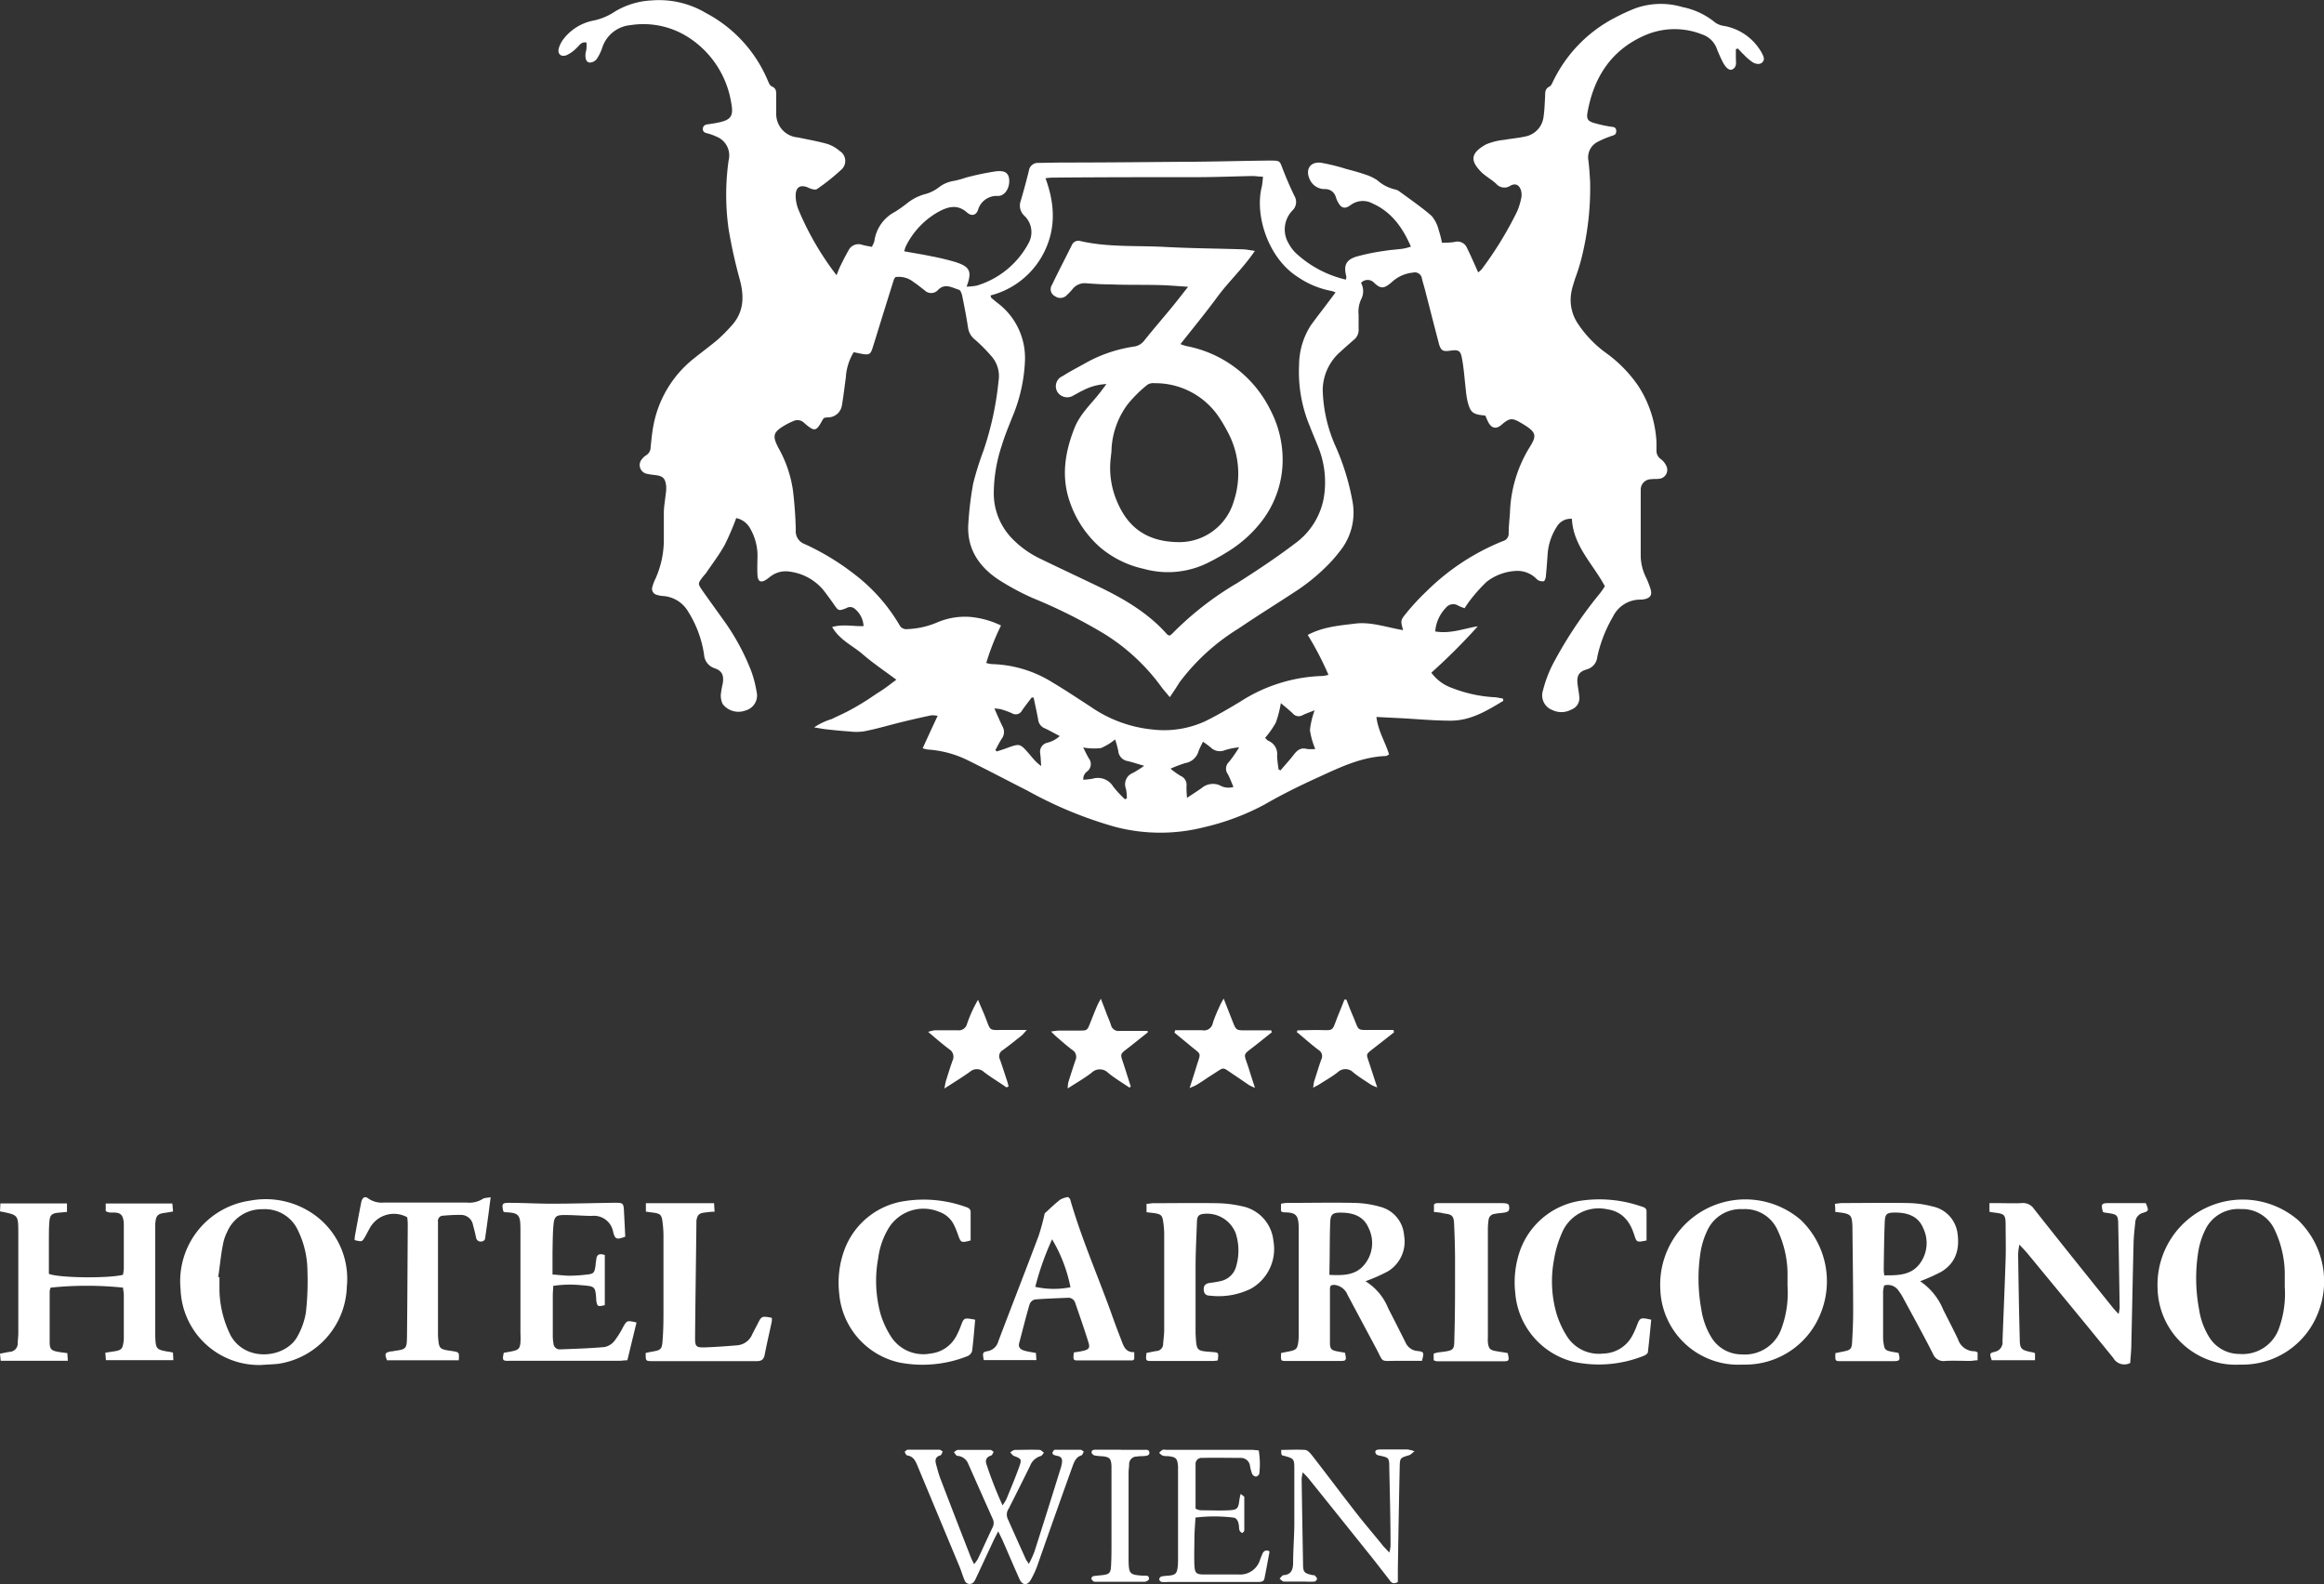 <svg xmlns="http://www.w3.org/2000/svg" viewBox="0 0 327.54 223.31"><rect x="0" y="0" width="327.54" height="223.31" fill="#333333" stroke="none"/><g id="Layer_2" data-name="Layer 2"><g id="Layer_1-2" data-name="Layer 1"><path d="M211.87,98.78c-2.32,1.4-4.65,2.83-7.5,2.79-2.39,0-4.78-.24-7.18-.36l-3.2-.16c.24,2,1.27,3.57,1.78,5.28-.22.12-.32.22-.42.22-3.46.12-6.5,1.6-9.55,3-2.58,1.17-5.14,2.43-7.59,3.85a34.21,34.21,0,0,1-8.39,3.16,25.17,25.17,0,0,1-12.58,0,57.53,57.53,0,0,1-12.39-5.1c-2.78-1.41-5.54-2.87-8.34-4.25a14.89,14.89,0,0,0-5.75-1.57,4.59,4.59,0,0,1-.72-.18c.7-1.53,1.37-3,2.11-4.57a3.56,3.56,0,0,0-.91-.07c-1.36.29-2.73.6-4.08.93-1.82.44-3.63,1-5.47,1.34a8,8,0,0,1-2,0c-1.08-.07-2.16-.18-3.23-.3-.5-.05-1-.16-1.72-.27a9.27,9.27,0,0,1,2.49-1.18c.78-.39,1.59-.74,2.37-1.15s1.54-.86,2.28-1.32,1.49-1,2.21-1.45,1.4-1,2.24-1.62c-1.7-1.27-3.29-2.33-4.72-3.57s-3.25-2-4.33-3.86c1.55-.44,3-.06,4.43-.13a3.38,3.38,0,0,0-1.22-2.42,1,1,0,0,0-1.22-.1c-1.09.42-1.11.38-1.75-.55q-.7-1-1.47-2a7.39,7.39,0,0,0-4.72-2.6,3.51,3.51,0,0,0-2.63.6c-.23.15-.44.35-.67.5-.76.51-1.21.33-1.27-.59s0-2,0-3a7.76,7.76,0,0,0-1-3.54,2.91,2.91,0,0,0-2-1.52,36.4,36.4,0,0,1-1.62,3.78c-.75,1.35-1.7,2.6-2.57,3.88-.13.2-.31.37-.46.56-.77,1-.79,1-.11,2,.92,1.31,1.86,2.6,2.79,3.91a32.1,32.1,0,0,1,4.09,7.44,15.94,15.94,0,0,1,.75,2.89,2.19,2.19,0,0,1-1.54,2.65,2.81,2.81,0,0,1-3.22-.88,2.68,2.68,0,0,1-.28-1.36,12,12,0,0,1,.27-1.53c.19-1.17-.07-1.8-1.15-2.18a2.14,2.14,0,0,1-1.48-1.92A15.64,15.64,0,0,0,97,86.22,4.44,4.44,0,0,0,93.4,84a3.84,3.84,0,0,1-.82-.16.86.86,0,0,1-.64-1.11,5.6,5.6,0,0,1,.42-1.12,13.4,13.4,0,0,0,1.2-5.71c0-1.2,0-2.4,0-3.6,0-.87.17-1.74.26-2.62a5.2,5.2,0,0,0,.07-1.18c-.14-1.13-.46-1.41-1.6-1.55a9.34,9.34,0,0,1-1.06-.16,1.26,1.26,0,0,1-.71-2.13,1.85,1.85,0,0,1,.53-.48A1.33,1.33,0,0,0,91.7,63c.12-1.11.22-2.23.45-3.32a15.77,15.77,0,0,1,5.7-9.2c1.12-.9,2.29-1.75,3.38-2.68a23.32,23.32,0,0,0,1.85-1.87c1.77-1.92,1.83-4.12,1.19-6.51a69.79,69.79,0,0,1-1.58-7.13,34.5,34.5,0,0,1,0-9.68,2.85,2.85,0,0,0-1.78-3.38,6.77,6.77,0,0,0-1.24-.44c-.33-.09-.61-.19-.61-.61s.29-.61.68-.66.88-.12,1.31-.21c2-.38,2.37-.93,2-2.86a13.51,13.51,0,0,0-6-9.17,11.72,11.72,0,0,0-8.17-1.74,4.62,4.62,0,0,0-4,3.18,6.34,6.34,0,0,1-.79,1.61,1.29,1.29,0,0,1-1,.49c-.49-.07-.59-.59-.58-1.05s.13-.63.15-.94a7.86,7.86,0,0,0,0-.83c-.77-.16-1,.43-1.41.78a4.9,4.9,0,0,1-1.4,1c-.84.31-1.35-.24-1.06-1.09a4,4,0,0,1,.75-1.34,7,7,0,0,1,4-2.43,8.56,8.56,0,0,0,3.17-1.32A11.08,11.08,0,0,1,91.84.06a12.91,12.91,0,0,1,7.68,1.79,19.12,19.12,0,0,1,8.67,9.45c.14.32.3.76.57.87.71.29.64.83.64,1.39,0,.8,0,1.6,0,2.4a3.31,3.31,0,0,0,3.06,3.41c1.37.29,2.75.53,4.09.9a5,5,0,0,1,1.78,1,1.65,1.65,0,0,1,.18,2.7,29.14,29.14,0,0,1-3.37,2.68c-.22.16-.77,0-1.09-.14-1.19-.59-1.94-.19-1.91,1.14a5.38,5.38,0,0,0,.38,1.87,41.23,41.23,0,0,0,5.38,9.27c.22-.54.38-1,.58-1.38.35-.71.71-1.43,1.11-2.12a1.56,1.56,0,0,1,1.94-.78c.42.12.85.18,1.34.28a3.84,3.84,0,0,0,.36-.79,5.48,5.48,0,0,1,2.92-4.15,19.38,19.38,0,0,0,1.76-1.25,6.94,6.94,0,0,1,2.66-1.29,5.6,5.6,0,0,0,1.87-1,4.65,4.65,0,0,1,2.09-.83,13.83,13.83,0,0,0,1.61-.45,38.72,38.72,0,0,1,4.2-.88c1.31-.16,1.8.25,1.89,1.12.11,1.15-.54,2.33-1.57,2.35a2.73,2.73,0,0,0-2.83,2c-.29.76-.92.88-1.56.31-1.35-1.18-2.66-.8-4-.08a11.27,11.27,0,0,0-4.62,4.9,5.5,5.5,0,0,0-.21.67c1.3.24,2.55.43,3.78.69a34.1,34.1,0,0,1,3.49.84c2,.66,2.32,1.3,1.52,3.45a8.41,8.41,0,0,0,1.41-.14,12.27,12.27,0,0,0,7.33-6,3.18,3.18,0,0,0-.62-3.87,1.94,1.94,0,0,1-.5-2.05c.42-1.42.81-2.85,1.16-4.29a1.28,1.28,0,0,1,1.35-1.09l3-.05c5.47,0,10.95-.05,16.43-.1,4.32,0,8.64-.13,13-.18,1.77,0,1.52,0,2.07,1.38s1,2.43,1.58,3.62a1.65,1.65,0,0,1-.31,2.06,3.84,3.84,0,0,0-.49,4.66,5.38,5.38,0,0,0,.92,1.25,15.47,15.47,0,0,0,7.13,3.81,1.76,1.76,0,0,0,.06-.43c-.4-1.51-.1-2.32,1.37-2.8a29.57,29.57,0,0,1,4-.82c.87-.15,1.75-.19,2.62-.31a8.38,8.38,0,0,0,1.11-.29c-1.17-2.71-2.75-4.9-5.42-6.09a2.86,2.86,0,0,0-3.07.23c-.87.64-1.38.44-1.87-.57a3.32,3.32,0,0,1-.22-.55,1.53,1.53,0,0,0-1.52-1.13,2.29,2.29,0,0,1-2.13-1.31c-.7-1.41,0-2.6,1.58-2.4a28.51,28.51,0,0,1,3.59.89c.89.23,1.77.47,2.63.77a6.34,6.34,0,0,1,1.7.81,5.67,5.67,0,0,0,2.41,1.27,1.68,1.68,0,0,1,.66.27c1.55,1.14,3.14,2.23,4.58,3.48a4.85,4.85,0,0,1,1,2,15.88,15.88,0,0,1,.46,1.78,10.58,10.58,0,0,0,1.75-.1,1.45,1.45,0,0,1,1.78.85c.43.85.81,1.73,1.2,2.6l.37.83a3.35,3.35,0,0,0,.49-.43,50.66,50.66,0,0,0,5-8.16,9.61,9.61,0,0,0,.57-1.82,2.37,2.37,0,0,0,0-1.06c-.22-.84-.79-1.16-1.53-.74a1.51,1.51,0,0,1-2-.29c-.62-.56-1.39-1-2-1.55-1.61-1.59-1.75-2.7.6-4a9.1,9.1,0,0,1,2.54-.63c1-.18,2-.25,3-.48a3.2,3.2,0,0,0,2.54-2.73c.15-1,.17-2,.23-3,0-.52,0-1,.61-1.3.24-.1.38-.48.52-.76a19.73,19.73,0,0,1,8.6-8.89,28.81,28.81,0,0,1,2.93-1.36A10.69,10.69,0,0,1,237.14,1a10.42,10.42,0,0,1,4.61,2.19,3,3,0,0,0,1.32.48,7.59,7.59,0,0,1,5,3.4,3.21,3.21,0,0,1,.19.31c.21.43.53.9.18,1.34s-1,.32-1.43.05a7.32,7.32,0,0,1-1.24-1.07c-.3-.27-.57-.58-.85-.87l-.27.11c0,.41,0,.82,0,1.23,0,.6.18,1.23-.47,1.6-.41.23-.93-.16-1.39-1.05-.31-.61-.58-1.23-.83-1.87a3.32,3.32,0,0,0-2.07-2,10.48,10.48,0,0,0-7.75,0c-4.9,2-7.5,5.9-8.4,11-.15.84,0,1.2.85,1.46a18.44,18.44,0,0,0,2.34.53c.39.07.84,0,.86.61s-.41.61-.79.76a13.36,13.36,0,0,0-1.86.8,2.45,2.45,0,0,0-1.27,2.63c.12,1,.18,2,.24,3a40.63,40.63,0,0,1-1.28,11,26.8,26.8,0,0,1-.84,2.63c-.17.58-.38,1.15-.49,1.73a6,6,0,0,0,.8,4.49,16.09,16.09,0,0,0,3.93,4.17,18.86,18.86,0,0,1,4.61,4.65,16,16,0,0,1,2.62,8c0,.39,0,.79,0,1.19a1.43,1.43,0,0,0,.63,1.22,2.42,2.42,0,0,1,.78,1,1.25,1.25,0,0,1-1.06,1.76c-.35.06-.72,0-1.07.06a1.47,1.47,0,0,0-1.5,1.43c0,.12,0,.24,0,.36,0,3,0,5.92,0,8.87a7,7,0,0,0,.72,3.13,12.6,12.6,0,0,1,.66,1.67c.26.85,0,1.28-.9,1.46a3,3,0,0,1-.6.05,4.27,4.27,0,0,0-3.78,2.38,19.52,19.52,0,0,0-2.22,5.67,2,2,0,0,1-1.48,1.78c-1.14.34-1.44.92-1.3,2.08.06.56.18,1.11.23,1.67a1.72,1.72,0,0,1-1.11,1.92,2.93,2.93,0,0,1-2.66.07,2.21,2.21,0,0,1-1.34-2.76,17.81,17.81,0,0,1,1.38-3.69,59.8,59.8,0,0,1,6.65-10c.25-.31.46-.64.7-1-1.67-3.14-4.46-5.67-4.65-9.51a2.27,2.27,0,0,0-2.17,1.19A8.06,8.06,0,0,0,218.13,78c-.08,1-.14,2.07-.25,3.1,0,.3-.15.78-.31.82a1.23,1.23,0,0,1-.95-.26,3.76,3.76,0,0,0-2.77-1.2A7.36,7.36,0,0,0,209.52,82a22.1,22.1,0,0,0-2.24,2.49,14.55,14.55,0,0,0-.86,1.23,5.82,5.82,0,0,1-.9-.36,1.31,1.31,0,0,0-1.73.29A5.37,5.37,0,0,0,202.28,89c2.17.36,4-.41,6-.73a86,86,0,0,1-6.55,6.54,6.13,6.13,0,0,0,2.9,2.15,19.42,19.42,0,0,0,5.83,1.3c.46,0,.92.13,1.37.2Zm-47-.52c-.51-.62-.94-1.09-1.3-1.6a28.52,28.52,0,0,0-7.88-7.29,72.87,72.87,0,0,0-10.07-5.05,35.29,35.29,0,0,1-4.85-2.6c-2.86-1.88-4.56-4.48-4.29-8a47.48,47.48,0,0,1,.68-5.58,42.32,42.32,0,0,1,1.43-4.57,43.87,43.87,0,0,0,2.15-9.94,4.21,4.21,0,0,0-.88-3.27,22.59,22.59,0,0,0-2.42-2.47,2.59,2.59,0,0,1-1-1.68c-.23-1.5-.52-3-.82-4.48-.07-.32-.24-.82-.46-.89-1-.29-2-1-3,.07a1.29,1.29,0,0,1-1.85,0c-.51-.38-1-.79-1.54-1.15a3.33,3.33,0,0,0-2.56-.71,1.71,1.71,0,0,0-.22.33q-.88,2.79-1.75,5.6c-.43,1.37-.84,2.75-1.28,4.12-.26.81-.49.94-1.33.8-.43-.07-.85-.17-1.31-.26a7.69,7.69,0,0,0-1.11,3.57c-.18,1.3-.33,2.61-.55,3.91a2,2,0,0,1-2,1.71c-.19,0-.38.05-.52.07a2.75,2.75,0,0,0-.19.25c-.93,1.7-1.13,1.74-2.6.47a1.33,1.33,0,0,0-1.54-.27,9.93,9.93,0,0,0-1.18.58c-1.71,1-1.81,1.51-.88,3.27a17.12,17.12,0,0,1,2,5.87c.23,1.86.36,3.74.41,5.61a1.9,1.9,0,0,0,1.25,2,35.12,35.12,0,0,1,7.06,4.29,24.77,24.77,0,0,1,6.31,7.14,1.06,1.06,0,0,0,1.08.56,11.87,11.87,0,0,0,4.19-.93,10,10,0,0,1,4.57-.8,12.57,12.57,0,0,1,4.46,1.22A34.78,34.78,0,0,0,139,93.44a4.5,4.5,0,0,0,.78.16,16.88,16.88,0,0,1,8.52,2.56c1.82,1.08,3.58,2.26,5.36,3.41a18.47,18.47,0,0,0,8.78,3.25,13.92,13.92,0,0,0,7.36-1.14c1.72-.84,3.38-1.81,5-2.79a22.57,22.57,0,0,1,11.65-3.62,4.69,4.69,0,0,0,.78-.16,44,44,0,0,0-2.92-5.62c2.18-1.16,4.46-1.32,6.7-1.6s4.46.55,6.74.92c-.35-1.29-.39-1.36.38-2.31A33.14,33.14,0,0,1,201,83.39a32.51,32.51,0,0,1,10.85-7.14,1.06,1.06,0,0,0,.78-1.06c0-1,.11-1.92.18-2.87a18.71,18.71,0,0,1,2.6-9c1.2-1.91,1.33-2.34-1.07-3.73-1.27-.74-1.61-.67-2.74.3-.73.62-1.38.49-1.84-.38-.16-.31-.29-.64-.42-.94-1.79-.16-2.1-.4-2.52-2.06a13.12,13.12,0,0,1-.24-1.65c-.17-1.43-.26-2.87-.52-4.28-.21-1.2-.49-1.32-1.71-1.15-1,.14-1.31,0-1.59-1.14-.65-2.47-1.28-4.95-1.92-7.43-.14-.54-.31-1.07-.44-1.62a1,1,0,0,0-1.24-.82,5.1,5.1,0,0,0-3,1.34c-1.08.93-1.54,1-2.48.11a1.25,1.25,0,0,0-1.86,0,2.43,2.43,0,0,1,.08,2.18,4.17,4.17,0,0,0-.42,2.32c0,.68,0,1.36,0,2a1.76,1.76,0,0,1-.63,1.49c-.67.57-1.32,1.16-2,1.77a7.28,7.28,0,0,0-2.43,5.28,20.74,20.74,0,0,0,1.87,8.12,33.88,33.88,0,0,1,2.31,7.54,8.63,8.63,0,0,1-1.54,6.83c-.46.6-.93,1.19-1.45,1.75a27.49,27.49,0,0,1-5.15,4.29c-2.64,1.73-5.33,3.4-7.94,5.17a30,30,0,0,0-8.28,7.56C165.84,96.82,165.42,97.45,164.87,98.26ZM139.6,41.64c.06.19.06.29.11.33.27.24.55.47.83.69a9.7,9.7,0,0,1,3.92,8.11,22.86,22.86,0,0,1-1.78,8c-.53,1.34-1.09,2.67-1.5,4.05a21.63,21.63,0,0,0-1.12,6.83A9.16,9.16,0,0,0,142.74,76a13.74,13.74,0,0,0,3.9,2.76c2.55,1.24,5.12,2.44,7.68,3.67,3.78,1.79,7.39,3.82,10.19,7a.88.88,0,0,0,.35.15,2.48,2.48,0,0,0,.36-.28,44.3,44.3,0,0,1,9.16-7.13c2.76-1.75,5.5-3.57,8.11-5.55a10.17,10.17,0,0,0,4.08-6.44,13.27,13.27,0,0,0-.79-7.2c-.39-1-.8-1.92-1.17-2.89a19.84,19.84,0,0,1-1.52-8.67,10.45,10.45,0,0,1,1.65-5.56c.87-1.2,1.78-2.36,2.67-3.55l.82-1.1a4.53,4.53,0,0,0-.56-.2A12.46,12.46,0,0,1,182.85,39c-4.09-2.62-6.07-8.66-5-12.75A13.76,13.76,0,0,0,178,24.9c-.62,0-1.09-.1-1.56-.09-2.52.05-5,.15-7.55.16-6.68,0-13.36,0-20,.06-.46,0-.92,0-1.54.09,1.29,3.51,1.48,6.88-.07,10.17A11.66,11.66,0,0,1,139.6,41.64Zm6.08,56.67-.28,0c-.45.6-.92,1.19-1.35,1.81a1,1,0,0,1-1.42.41,12.24,12.24,0,0,0-1.57-.57,6.84,6.84,0,0,0-.91-.11c.43,1,.77,1.77,1.15,2.55a1.57,1.57,0,0,1-.1,1.69c-.34.51-.61,1.08-.91,1.62l.19.2c.48-.16,1-.31,1.43-.48,1.84-.66,1.84-.66,3.14.83.31.37.62.74.95,1.08a7.59,7.59,0,0,0,.74.63c-.05-.72-.06-1.23-.13-1.74a1.31,1.31,0,0,1,1-1.55,4,4,0,0,0,1.75-.94c-.78-.4-1.43-.78-2.11-1.09a1.5,1.5,0,0,1-.94-1.27C146.12,100.33,145.88,99.32,145.68,98.31Zm19.26,10a10.61,10.61,0,0,0,1.46,1.05,1.35,1.35,0,0,1,.82,1.44,14.77,14.77,0,0,0,.08,1.65c.82-.55,1.45-.95,2.06-1.38a2.45,2.45,0,0,1,2.57-.38,2.41,2.41,0,0,0,1.91.22c-.28-.65-.49-1.24-.79-1.8a1.29,1.29,0,0,1,.15-1.71,17.75,17.75,0,0,0,1.44-2.07,9.08,9.08,0,0,0-2.09.43,1.81,1.81,0,0,1-1.89-.39,12.11,12.11,0,0,0-1.12-.83c-.24.52-.48.93-.63,1.37a2.34,2.34,0,0,1-1.86,1.64A18.89,18.89,0,0,0,164.94,108.35Zm15.28.16.26.1c.63-.75,1.3-1.46,1.89-2.24.48-.62,1-1,1.82-.77a5,5,0,0,0,1.18,0,10.92,10.92,0,0,1-.75-2.66,12.09,12.09,0,0,1,.66-2.79c-.67.27-1.19.44-1.68.68a1.09,1.09,0,0,1-1.4-.24c-.48-.46-1-.87-1.68-1.45a15.38,15.38,0,0,1-.71,2.75A13.25,13.25,0,0,1,178.3,104c.19.17.31.35.48.42a2,2,0,0,1,1.21,2.11A16.52,16.52,0,0,0,180.22,108.51Zm-27.58-3.16c.31.6.54,1.1.82,1.58a1.31,1.31,0,0,1-.21,1.82,1.29,1.29,0,0,0-.57,1.19,12.64,12.64,0,0,0,1.32-.15,2.52,2.52,0,0,1,2.89,1.11,15.51,15.51,0,0,0,1.66,1.79l.27-.13a7.53,7.53,0,0,0-.13-1.35,1.71,1.71,0,0,1,1-2.24,14.89,14.89,0,0,0,1.57-1c-1-.28-1.63-.5-2.32-.66a1.59,1.59,0,0,1-1.34-1.46,12.67,12.67,0,0,0-.44-1.59,8.56,8.56,0,0,1-2,1.22A9,9,0,0,1,152.64,105.35Z" style="fill:#fff"/><path d="M0,170.73l.06-1.12H9.44v1.2l-1.22.11c-.93.1-1.18.33-1.26,1.27s-.06,1.68-.07,2.52c0,1.63,0,3.27,0,4.83,1.5.59,8.46.65,10.44.13a6.16,6.16,0,0,0,.12-.89q0-3,0-6c0-1.7-.5-1.93-1.79-1.88a2,2,0,0,1-.48-.07,1.12,1.12,0,0,1-.28-.15v-1.06h9.39l.1,1.13c-.42.07-.73.13-1,.17-1.18.14-1.41.37-1.51,1.57,0,.4,0,.8,0,1.2v14c0,.2,0,.4,0,.6.06,1.85.13,1.93,1.91,2.23.16,0,.31.06.59.12l.05,1.06H14.93l-.09-1.05,1.38-.21c.88-.16,1.05-.35,1.18-1.24a4,4,0,0,0,.05-.6v-6.12c0-.27-.07-.55-.11-1a49.69,49.69,0,0,0-10.2,0A1.77,1.77,0,0,0,7,182c0,2.39,0,4.79,0,7.19,0,1,.28,1.19,1.31,1.36.36.06.71.1,1.18.16l.07,1.08H.1l-.1-1c.53-.1,1-.21,1.37-.26a1.18,1.18,0,0,0,1.13-1.18c0-.44.07-.88.08-1.32,0-4.84,0-9.68,0-14.52C2.56,171.23,2.53,171.23,0,170.73Z" style="fill:#fff"/><path d="M36.85,192.38a11.06,11.06,0,0,1-11.4-10.67,11.47,11.47,0,0,1,9.8-12.49A11.79,11.79,0,0,1,44,171a11.08,11.08,0,0,1,4.88,10.35,11.33,11.33,0,0,1-9.62,10.86C38.45,192.31,37.64,192.31,36.85,192.38ZM30.75,180l.18,0c0,.64,0,1.28,0,1.91a15.08,15.08,0,0,0,1.59,6.34c2.15,3.81,7.76,3.17,9.41.09A10.27,10.27,0,0,0,43.11,185a39.37,39.37,0,0,0,.22-5.85A13.18,13.18,0,0,0,42,173.43a5.11,5.11,0,0,0-5-3,5.3,5.3,0,0,0-5,3.23,6.43,6.43,0,0,0-.57,1.7C31.12,176.87,31,178.41,30.75,180Z" style="fill:#fff"/><path d="M315.67,192.33a11,11,0,0,1-11.58-10.62A12,12,0,0,1,323.93,172a12,12,0,0,1,2.77,13.05,11.39,11.39,0,0,1-10.62,7.28Zm6.34-11.1c0-.64,0-1.28,0-1.92a14.79,14.79,0,0,0-1.49-6.12,5,5,0,0,0-4.68-2.78,5.15,5.15,0,0,0-5,2.84,11.14,11.14,0,0,0-1,3.05,23.65,23.65,0,0,0,.09,8.22,10.29,10.29,0,0,0,1.42,3.92,5,5,0,0,0,4.31,2.39,5.43,5.43,0,0,0,5.57-3.71A14.37,14.37,0,0,0,322,181.23Z" style="fill:#fff"/><path d="M245.56,192.33A11,11,0,0,1,234,181.68a12,12,0,0,1,19.79-9.75,12,12,0,0,1,2.82,13.15A11.41,11.41,0,0,1,246,192.33Zm6.37-11.11c0-.64,0-1.28,0-1.92a14.74,14.74,0,0,0-1.44-6,5,5,0,0,0-4.86-2.88,5.17,5.17,0,0,0-5,3,11.28,11.28,0,0,0-.94,2.95,24.14,24.14,0,0,0,.1,8.22,10.46,10.46,0,0,0,1.42,3.92,5,5,0,0,0,4.2,2.38,5.48,5.48,0,0,0,5.69-3.72A14.54,14.54,0,0,0,251.93,181.22Z" style="fill:#fff"/><path d="M192.45,180.58a8,8,0,0,1,3.21,3.83c.82,1.59,1.63,3.2,2.44,4.81a2,2,0,0,0,1.67,1.19c.94.11.95.2.64,1.39-1.16,0-2.35,0-3.54,0-2.45,0-1.8.31-2.94-1.79q-2-3.75-4-7.49a2.24,2.24,0,0,0-1.92-1.43,2.15,2.15,0,0,0-.44.09,1.18,1.18,0,0,0-.13.37c0,2.56,0,5.12,0,7.67,0,.93.21,1.09,1.11,1.26.35.07.71.12,1,.17.25,1.06.21,1.16-.66,1.17q-3.78,0-7.56,0c-.83,0-.83,0-.77-1.13l1.22-.24c.89-.19,1.06-.36,1.19-1.25a7.84,7.84,0,0,0,.07-1.19q0-7.32,0-14.63s0-.08,0-.12c0-2-.33-2.39-2.1-2.39a1.46,1.46,0,0,1-.4-.15v-1.06a5.19,5.19,0,0,1,.83-.12c3.19,0,6.39-.07,9.59,0a14.1,14.1,0,0,1,3.53.54,4.49,4.49,0,0,1,3.4,4.06,4.9,4.9,0,0,1-2.29,5.05A24.55,24.55,0,0,1,192.45,180.58Zm-5.09-.9c1.9.1,3.61.07,4.82-1.31a4.77,4.77,0,0,0,.72-5.27c-.73-1.75-2.3-2.2-4-2.19-1.06,0-1.38.26-1.42,1.32-.07,1.71-.06,3.42-.08,5.14Z" style="fill:#fff"/><path d="M270.62,180.58a8.89,8.89,0,0,1,3.25,4c.7,1.39,1.42,2.77,2.09,4.18a2.43,2.43,0,0,0,2.37,1.69,1.32,1.32,0,0,1,.39.16v1.11c-.37,0-.71.08-1.06.09-1.16,0-2.32-.06-3.47,0a1.6,1.6,0,0,1-1.76-1c-1.32-2.6-2.73-5.16-4.12-7.72a8,8,0,0,0-.76-1.22,1.8,1.8,0,0,0-2-.69,6.2,6.2,0,0,0-.15.8c0,2.16,0,4.32,0,6.48a4.36,4.36,0,0,0,.05.72c.14,1.06.24,1.16,1.32,1.36l.8.14c.27,1,.21,1.15-.65,1.16q-3.72,0-7.44,0c-.84,0-.84,0-.8-1.13l1.23-.25c.89-.19,1.07-.36,1.12-1.28.08-1.39.15-2.79.15-4.19,0-3.92-.06-7.84-.1-11.75a9.76,9.76,0,0,0-.05-1.08c-.1-.8-.32-1-1.11-1.18-.39-.07-.78-.11-1.26-.17,0-.38,0-.72-.06-1.13a9,9,0,0,1,1-.12c3.11,0,6.23-.06,9.34,0a14.12,14.12,0,0,1,3.43.48,4.44,4.44,0,0,1,3.52,3.81c.32,2.25-.26,4.17-2.28,5.39A25.91,25.91,0,0,1,270.62,180.58Zm-5-.83c1.83,0,3.59,0,4.82-1.48a4.85,4.85,0,0,0,.6-5.2c-.7-1.68-2.23-2.17-3.94-2.17-1.18,0-1.42.18-1.47,1.37-.09,2.23-.11,4.47-.14,6.7A4.36,4.36,0,0,0,265.58,179.75Z" style="fill:#fff"/><path d="M280.39,170.79v-1.22c.43,0,.78,0,1.13,0,1.12,0,2.24.05,3.35,0a1.87,1.87,0,0,1,1.81.83c3.66,4.65,7.37,9.26,11.08,13.88.22.28.47.52.83.92a6.15,6.15,0,0,0,.15-.9c-.06-3.84-.11-7.68-.2-11.51,0-1.61-.11-1.63-1.7-1.86-.16,0-.31-.07-.45-.1-.31-1.12-.21-1.26.8-1.26h5.23c.44,1,.43,1.13-.36,1.36a1.47,1.47,0,0,0-1.12,1.39c-.11,1-.22,2-.24,3-.12,4.68-.2,9.36-.31,14,0,1-.11,1.89-.16,2.78a1.79,1.79,0,0,1-2.39-.71c-4-4.93-8.06-9.83-12.1-14.74-.3-.36-.63-.69-1.13-1.23a10.7,10.7,0,0,0-.18,1.27c.06,4,.12,8,.23,12,0,1.43.23,1.59,1.64,1.88.15,0,.3.08.51.14v1h-6.1c-.31-.93-.33-1,.44-1.19a1.35,1.35,0,0,0,1.08-1.49c.14-3.88.32-7.75.44-11.63.05-1.56,0-3.12,0-4.68s-.16-1.63-1.6-1.82C280.89,170.89,280.7,170.85,280.39,170.79Z" style="fill:#fff"/><path d="M171.63,191.74a4.86,4.86,0,0,1-.66.08q-4.26,0-8.51,0c-1,0-1,0-.88-1.13.43-.09.89-.19,1.35-.27a1,1,0,0,0,1-1c.05-.68.15-1.35.15-2q0-6.72,0-13.43a12,12,0,0,0-.14-1.79c-.12-.89-.32-1.07-1.2-1.21l-1.15-.14v-1.18c.34,0,.61-.08.89-.09,3,0,6-.05,9,0A16.93,16.93,0,0,1,175,170a5.52,5.52,0,0,1,4.47,4.87,6.43,6.43,0,0,1-3.13,6.74,10.27,10.27,0,0,1-5.82,1c-.55,0-.87-.28-.87-.9s.35-.82.89-.9a13.21,13.21,0,0,0,1.53-.26,2.88,2.88,0,0,0,2.18-2.17,7.87,7.87,0,0,0-.11-4.61,4.33,4.33,0,0,0-4.74-2.65c-.69.15-.69.68-.71,1.2-.07,2-.18,4.07-.19,6.11,0,3.12,0,6.23,0,9.35v.12c.14,2.59.08,2.48,2.44,2.66C171.76,190.63,171.76,190.66,171.63,191.74Z" style="fill:#fff"/><path d="M71,190.66c.41-.07.85-.14,1.27-.23.81-.19,1-.38,1.08-1.21a11.65,11.65,0,0,0,0-1.32V173.39c0-2.16-.15-2.46-2.2-2.54a.71.71,0,0,1-.21-.11c-.25-1.08-.17-1.22.87-1.21,1.95,0,3.91.12,5.87.12,3,0,5.92-.09,8.87-.13,1.29,0,1.34,0,1.4,1.34.06,1.15.12,2.3.17,3.44-1.19.44-1.43.4-1.7-.66a2.75,2.75,0,0,0-3-2.27c-1.31,0-2.63-.14-4-.12-1,0-1.29.23-1.4,1.26-.13,1.31-.12,2.63-.15,4,0,1,0,2,0,3.12.88.06,1.62.16,2.36.17a21.15,21.15,0,0,0,2.39-.15c1.07-.11,1.16-.22,1.32-1.32,0-.28.08-.56.1-.84.07-.71.47-.85,1.2-.61v7.07c-1,.23-1.05.22-1.21-.67,0-.07,0-.15,0-.23-.13-1.8-.24-1.75-2.06-1.91a16.23,16.23,0,0,0-4,.09c0,.49-.06.88-.06,1.28,0,1.91,0,3.83,0,5.75a6.56,6.56,0,0,0,.09,1.08.89.89,0,0,0,1,.84c2.08-.08,4.16-.14,6.22-.33a2.37,2.37,0,0,0,1.37-.85A13,13,0,0,0,87.84,187c.52-.9.53-.91,1.87-.61l-1.29,5.33c-.42,0-.77.07-1.13.07H71.94C70.81,191.83,70.77,191.77,71,190.66Z" style="fill:#fff"/><path d="M146,190.69l.07,1h-7.42c-.18-1-.2-1.12.56-1.26a1.9,1.9,0,0,0,1.49-1.38c1.89-5,3.82-9.91,5.69-14.89a32.09,32.09,0,0,0,.85-3.15c.73-.66,1.43-1.35,2.21-1.95a3.39,3.39,0,0,1,1.09-.35c.18.19.26.23.28.3,1.61,5.62,4,11,5.94,16.46.4,1.13.83,2.25,1.26,3.37.33.87.62,1.8,1.84,1.73v1c-.13.09-.19.17-.26.17-2.55,0-5.11,0-7.67,0-.68,0-.69-.07-.59-1.12.44-.07.9-.13,1.36-.24.73-.18.94-.4.73-1.1-.59-1.91-1.25-3.79-1.9-5.68a1,1,0,0,0-1-.69c-1.56.07-3.12.11-4.67.24a1.1,1.1,0,0,0-.74.64c-.54,1.84-1,3.7-1.49,5.55-.13.53.17.84.67,1S145.37,190.57,146,190.69Zm4.87-9.26a21.15,21.15,0,0,0-2.59-6.76,39.39,39.39,0,0,0-2.37,6.7A12.18,12.18,0,0,0,150.86,181.43Z" style="fill:#fff"/><path d="M232.72,186c-.15,1.5-.28,3-.47,4.57,0,.2-.35.43-.58.52a17.07,17.07,0,0,1-9.89.85,10.89,10.89,0,0,1-8.22-9.68,13.5,13.5,0,0,1,.72-6.14,10.78,10.78,0,0,1,8.66-6.91,18,18,0,0,1,8.39.83c.35.1.73.22.73.67,0,1.39,0,2.77,0,4.12-1.36.28-1.39.29-1.73-.77-.61-1.94-1.71-3.32-3.85-3.63a5.6,5.6,0,0,0-6.36,3.38,15.07,15.07,0,0,0-1.11,3.78,16.45,16.45,0,0,0,.34,7.48,13.26,13.26,0,0,0,1.48,3.25,5.32,5.32,0,0,0,5.14,2.45,4.73,4.73,0,0,0,4.09-2.53,10.63,10.63,0,0,0,.64-1.42C231.13,185.7,231.19,185.66,232.72,186Z" style="fill:#fff"/><path d="M137.44,186c-.14,1.52-.25,3-.44,4.45a1.17,1.17,0,0,1-.68.7,17.18,17.18,0,0,1-9.54.89,10.87,10.87,0,0,1-8.5-9.69,13.43,13.43,0,0,1,.75-6.25,10.7,10.7,0,0,1,8.35-6.8,17.56,17.56,0,0,1,8.74.81c.36.11.68.28.68.72,0,1.35,0,2.69,0,4-1.32.35-1.37.32-1.74-.69a13.54,13.54,0,0,0-.58-1.44,3.65,3.65,0,0,0-2.08-1.89,5.77,5.77,0,0,0-7.08,2.16,10.77,10.77,0,0,0-1.55,4.37,17.59,17.59,0,0,0,.33,7.84,12.74,12.74,0,0,0,1.5,3.24,5.41,5.41,0,0,0,5.54,2.35,4.66,4.66,0,0,0,3.63-2.45,11.24,11.24,0,0,0,.64-1.42C135.85,185.71,135.85,185.7,137.44,186Z" style="fill:#fff"/><path d="M69.15,168.74c-.12.94-.2,1.6-.29,2.27-.15,1.11-.3,2.21-.46,3.32,0,.34-.15.62-.56.65a.65.65,0,0,1-.75-.6c-.13-.58-.27-1.17-.43-1.74A1.71,1.71,0,0,0,65,171.23a23.42,23.42,0,0,0-2.51.11.73.73,0,0,0-.76.87v.12q0,7.92,0,15.83a.41.41,0,0,0,0,.11c.14,1.87.14,1.88,2,2.15,1,.16,1,.17.93,1.3H54.54c-.36-.94-.3-1.09.61-1.26.12,0,.24,0,.36-.05,1.72-.23,1.83-.3,1.85-2,.06-5.32.08-10.63.11-15.94a8.33,8.33,0,0,0-.08-.91,3.88,3.88,0,0,0-5.3,1.58c-.22.38-.41.78-.63,1.16-.42.73-.44.74-1.48.48a3.91,3.91,0,0,1,.06-.68c.28-1.53.56-3.07.86-4.59.15-.75.53-1,1.07-.55a3.35,3.35,0,0,0,2.16.53c3.87,0,7.75,0,11.62,0A3.57,3.57,0,0,0,68,169C68.26,168.81,68.61,168.84,69.15,168.74Z" style="fill:#fff"/><path d="M91,190.69l.63-.14c1.63-.28,1.67-.28,1.78-2,.1-1.39.1-2.79.1-4.19q0-5,0-10.07a15.46,15.46,0,0,0-.1-1.79c-.15-1.35-.27-1.46-1.58-1.62l-.8-.11v-1.19h9.61l.07,1.2c-.55,0-1,.07-1.41.12-.8.1-1,.35-1.15,1.12,0,.16,0,.32,0,.48-.06,5.35-.14,10.71-.19,16.06,0,1.23.15,1.38,1.4,1.34,1.52-.05,3-.16,4.54-.29A2.51,2.51,0,0,0,106,188.1c.24-.5.52-1,.77-1.49.56-1.13.58-1.14,2-.88a2,2,0,0,1,0,.54c-.33,1.57-.7,3.12-1,4.69-.14.69-.49.89-1.16.88-4.92,0-9.83,0-14.75,0C91,191.83,91,191.8,91,190.69Z" style="fill:#fff"/><path d="M145,220.42a14.29,14.29,0,0,0,.8-1.75q1.89-5.92,3.74-11.89a3.73,3.73,0,0,0,.12-.58c.08-.5,0-.87-.6-1a1.8,1.8,0,0,1-.57-.17.32.32,0,0,1-.16-.28.92.92,0,0,1,.23-.37.34.34,0,0,1,.23-.05c1.16,0,2.32,0,3.48,0,.16,0,.32.17.48.26-.11.19-.19.48-.34.53-.77.24-1,.89-1.24,1.52-1.69,4.7-3.36,9.41-5,14.11a12.69,12.69,0,0,1-.91,1.94c-.48.82-1.17.76-1.57-.12-.82-1.83-1.6-3.67-2.4-5.5-.16-.35-.34-.69-.6-1.24-.31.61-.53,1-.73,1.44l-2.43,5.21a2.06,2.06,0,0,1-.23.41.75.75,0,0,1-1.34-.13c-.27-.62-.45-1.28-.71-1.91l-5.95-14.28c-.28-.68-.58-1.31-1.44-1.44-.15,0-.25-.33-.37-.5.15-.11.3-.3.45-.31q2.22,0,4.44,0c.16,0,.32.17.49.26-.11.19-.18.49-.33.54-.75.21-.77.7-.6,1.31s.35,1.32.59,1.95q2.12,5.54,4.28,11.07a9.45,9.45,0,0,0,.48,1,6.16,6.16,0,0,0,.52-.71c.7-1.48,1.38-3,2.08-4.46a1.37,1.37,0,0,0,0-1.26q-1.74-3.89-3.46-7.78a1.76,1.76,0,0,0-1.49-1.05c-.19,0-.33-.34-.5-.52.19-.11.38-.31.57-.32,1.52,0,3,0,4.56,0,.16,0,.32.18.48.27-.12.18-.2.47-.36.52-.61.2-.86.57-.68,1.18a56.33,56.33,0,0,0,2.29,5.85,9.18,9.18,0,0,0,.53-.85c.62-1.52,1.25-3,1.81-4.57.39-1.09.31-1.15-.74-1.55-.21-.08-.35-.34-.52-.51.22-.12.43-.33.66-.34,1.16,0,2.32-.05,3.48,0,.2,0,.41.26.61.4-.15.16-.27.42-.44.46a2.3,2.3,0,0,0-1.52,1.41q-1.48,3-3,6A1.46,1.46,0,0,0,142,214q1.33,3,2.65,5.91C144.73,220,144.81,220.1,145,220.42Z" style="fill:#fff"/><path d="M202.1,170.82v-1.07a1.2,1.2,0,0,1,.36-.18c.32,0,.64,0,.95,0h8c1.11,0,1.27.07,1.3.61s-.17.69-1.19.79a7.58,7.58,0,0,0-.94.13.92.92,0,0,0-.78.81,9.39,9.39,0,0,0-.1,1.19c0,5.12,0,10.24,0,15.36a5.78,5.78,0,0,0,0,.72c.11.93.3,1.12,1.27,1.27l1.42.23.11.05c.23,1,.19,1.13-.55,1.13-3.16,0-6.32,0-9.48,0a1.62,1.62,0,0,1-.41-.15l0-.92a3.38,3.38,0,0,1,.62-.18c2.51-.29,2.24-.27,2.31-2.54.1-3.52.08-7,.08-10.56,0-1.68-.06-3.36-.13-5-.05-1.15-.29-1.36-1.44-1.48C203.09,170.9,202.66,170.87,202.1,170.82Z" style="fill:#fff"/><path d="M180.57,204.35c1.11,0,2.23-.07,3.33,0,.38,0,.79.48,1.06.83,2.09,2.69,4.12,5.41,6.21,8.09,1.2,1.54,2.47,3,3.71,4.55.25.3.54.57.93,1a5.7,5.7,0,0,0,.17-.91c0-3.71-.1-7.43-.18-11.15,0-1.31-.08-1.33-1.39-1.61A1,1,0,0,1,194,205a.57.57,0,0,1-.17-.4c0-.08.12-.22.22-.25a2.32,2.32,0,0,1,.59-.06c1.24,0,2.48,0,3.72,0a5.21,5.21,0,0,1,1,.25c-.38.29-.55.5-.77.56-1.26.38-1.29.37-1.32,1.69q-.15,7.24-.26,14.5c0,.59,0,1.18,0,1.68-.7.41-1,0-1.22-.34-.78-1-1.55-2-2.34-3q-4.5-5.62-9-11.22c-.22-.28-.48-.52-.84-.9a7,7,0,0,0-.16.9q.09,6,.2,12c0,1.2.17,1.32,1.34,1.59.12,0,.27,0,.34.08s.3.3.29.45a.54.54,0,0,1-.35.38,11.42,11.42,0,0,1-1.31,0c-1,0-2,0-3,0-.21,0-.41-.26-.62-.4.18-.17.35-.48.54-.5,1.1-.08,1.35-.76,1.37-1.72,0-1.79.15-3.59.17-5.39q0-3.94,0-7.91c0-1.38-.08-1.42-1.39-1.79C180.58,205.11,180.58,205.11,180.57,204.35Z" style="fill:#fff"/><path d="M178.93,218.66c-.23,1.25-.46,2.53-.72,3.81-.09.45-.46.49-.84.49l-2.4,0-10.31,0a5,5,0,0,1-.95,0,.52.52,0,0,1-.34-.38.55.55,0,0,1,.34-.4,9.23,9.23,0,0,1,1.07-.11c.87-.1,1.09-.31,1.2-1.19a9.63,9.63,0,0,0,.05-1.2q0-6,0-12,0-.48,0-1c-.09-1.15-.29-1.34-1.46-1.45a2.76,2.76,0,0,1-.71-.07,1.83,1.83,0,0,1-.49-.4,2.37,2.37,0,0,1,.48-.42,1.2,1.2,0,0,1,.47,0H176.4c.27,0,.55.05,1,.08a11.35,11.35,0,0,1,.08,3.29.62.62,0,0,1-.47.4.71.71,0,0,1-.53-.36,6.29,6.29,0,0,1-.31-1.15,1.28,1.28,0,0,0-1.24-1.12c-1.83,0-3.66-.05-5.49,0a.84.84,0,0,0-.94.87v6.28a2.14,2.14,0,0,0,.67.23c1.36,0,2.72.07,4.07,0,1.18-.07,1.29-.26,1.44-1.48a6.44,6.44,0,0,1,.18-.83c.24.21.51.34.51.48,0,1.55,0,3.11,0,4.67,0,.12-.16.24-.26.37-.59-.24-.44-.74-.51-1.13s-.21-1-.8-1.05a21.91,21.91,0,0,0-5.31,0c-.06,1-.13,1.83-.15,2.7,0,1.36-.06,2.72,0,4.07.06,1.07.29,1.24,1.33,1.25,1.64,0,3.28,0,4.92,0a2.92,2.92,0,0,0,3-2.08c.11-.3.23-.6.36-.89S178.42,218.35,178.93,218.66Z" style="fill:#fff"/><path d="M161.76,145.51l-2.4,1.91c-1.68,1.32-1.52.91-.88,2.93.3.93.59,1.86.89,2.8l-.2.13c-1-.68-2.08-1.32-3-2.08a1.65,1.65,0,0,0-2.33,0c-1,.77-2.13,1.41-3.36,2.21a5.32,5.32,0,0,1,.09-.89c.32-1,.65-2.06,1-3.08a1.14,1.14,0,0,0-.44-1.46c-.7-.53-1.37-1.1-2-1.66-.3-.24-.57-.51-1-.93a9.61,9.61,0,0,1,1.1-.14c1,0,1.92,0,2.88,0,1.12,0,1.12,0,1.55-1.1.33-.81.64-1.64,1-2.45.1-.24.24-.47.49-.94.31.8.54,1.38.77,2s.46,1.11.65,1.68a1.1,1.1,0,0,0,1.24.86c.92,0,1.84,0,2.76,0h1.18Z" style="fill:#fff"/><path d="M141.85,153.26c-1-.71-2.14-1.38-3.15-2.15a1.47,1.47,0,0,0-2-.05c-1.1.79-2.26,1.49-3.6,2.36.11-.53.14-.83.23-1.11.3-.95.59-1.91.93-2.85a1.23,1.23,0,0,0-.45-1.56c-1-.75-1.92-1.55-3-2.47a6.25,6.25,0,0,1,.92-.22c1.08,0,2.16,0,3.24,0a1.2,1.2,0,0,0,1.33-.93,18.92,18.92,0,0,1,1.54-3.37c.28.68.57,1.35.85,2,1.1,2.68.42,2.21,3.27,2.26.83,0,1.66,0,2.75,0-.37.4-.52.61-.71.77-.88.7-1.75,1.4-2.66,2.06a1,1,0,0,0-.4,1.35c.35,1,.66,2,1,3,.08.25.14.52.21.78Z" style="fill:#fff"/><path d="M196.47,145.5c-1,.79-2,1.57-3,2.35s-.9.73-.55,1.8.74,2.27,1.18,3.61a5.68,5.68,0,0,1-.87-.38c-.83-.55-1.69-1.08-2.47-1.7a1.56,1.56,0,0,0-2.22-.06c-.81.64-1.73,1.15-2.6,1.71-.23.15-.48.26-.87.47.07-.41.08-.67.15-.91.33-1,.64-2.06,1-3.07a1,1,0,0,0-.4-1.34c-.83-.64-1.62-1.31-2.42-2l-.63-.51.09-.25,2.44-.05c3,0,2.26.43,3.38-2.28.27-.66.54-1.32.8-2l.28,0c.32.83.64,1.67,1,2.49.83,2,.42,1.77,2.64,1.79,1,0,2,0,3,0Z" style="fill:#fff"/><path d="M165.62,145.2h2.24c.52,0,1,0,1.56,0a1.26,1.26,0,0,0,1.51-1c.26-.84.63-1.65,1-2.46.11-.28.28-.54.53-1l1.25,3.19c.51,1.29.51,1.29,1.91,1.29,1.18,0,2.36,0,3.54,0l.09.27-2.11,1.68c-2.16,1.74-1.89,1-1.09,3.58.24.79.5,1.57.82,2.57a7,7,0,0,1-.82-.38c-.73-.49-1.45-1-2.18-1.48-1.74-1.15-1.2-1.12-3,0-.74.46-1.47,1-2.21,1.43-.22.14-.47.23-1,.46.39-1.2.7-2.17,1-3.15.62-1.94.67-1.5-.82-2.75l-2.31-1.9Z" style="fill:#fff"/><path d="M158,204.34h3.24c.3,0,.72-.07.75.38s-.43.47-.78.5-.64,0-1,.07a1.05,1.05,0,0,0-1.07,1.06c0,.4-.08.8-.08,1.19v12.23c0,.12,0,.24,0,.36.06,1.67.19,1.81,1.87,1.94l.36,0c.31,0,.72,0,.63.5,0,.16-.4.36-.61.37-2.28,0-4.56,0-6.83,0-.12,0-.28,0-.35-.05a.79.79,0,0,1-.32-.41c0-.09.15-.31.26-.33.43-.08.87-.1,1.3-.15,1-.12,1.17-.33,1.22-1.3s.06-1.76.06-2.64q0-5.15,0-10.31c0-.4,0-.8,0-1.2-.08-1-.28-1.18-1.22-1.3a7.46,7.46,0,0,1-1.07-.1c-.19,0-.47-.22-.5-.38-.08-.38.25-.44.54-.45H158Z" style="fill:#fff"/><path d="M155.94,54.13a7.76,7.76,0,0,0-3.31.9c-.44.19-.85.46-1.28.67a1.64,1.64,0,0,1-2.32-.46,1.55,1.55,0,0,1,.73-2.23c1.18-.75,2.43-1.38,3.65-2.07a19.92,19.92,0,0,1,6.46-2.1,2.21,2.21,0,0,0,1.46-.92c1.28-1.59,2.61-3.13,3.9-4.7.7-.85,1.37-1.73,2.22-2.8-1.52-.1-2.78-.21-4-.24-2.35-.06-4.71,0-7.07-.1-1.08,0-2.16-.07-3.23-.15a2.19,2.19,0,0,0-2,.83,7.77,7.77,0,0,1-.74.78,1.27,1.27,0,0,1-1.73.2,1.09,1.09,0,0,1-.43-1.56c.91-1.91,1.9-3.79,2.84-5.69a1,1,0,0,1,1.2-.51c3.9.89,7.88.61,11.82.82,3.67.2,7.35.22,11,.34.5,0,1,.12,1.75.22-1.67,2.46-3.71,4.33-5.33,6.54s-3.38,4.34-5.16,6.6a6.92,6.92,0,0,0,.86.28A16.66,16.66,0,0,1,179,57.69a15.21,15.21,0,0,1,1.77,7.5,14.18,14.18,0,0,1-3.14,8.52A17.86,17.86,0,0,1,173,77.78c-.88.55-1.79,1.06-2.72,1.52a12.66,12.66,0,0,1-9.09.87A14.15,14.15,0,0,1,155,77.1a15,15,0,0,1-4.2-6.3c-1.26-3.57-.72-7,.6-10.38.79-2.06,2.38-3.47,3.67-5.13Zm10.27,22.28a8,8,0,0,0,7.68-5.77,12.35,12.35,0,0,0-.86-9.76c-.34-.64-.69-1.27-1.09-1.87a10.78,10.78,0,0,0-9.19-5,1.61,1.61,0,0,0-1,.19A17.91,17.91,0,0,0,158.92,57a11.54,11.54,0,0,0-2.26,6.22c0,.4-.06.8-.1,1.2a12,12,0,0,0,1,6.55C159.13,74.5,161.83,76.39,166.21,76.41Z" style="fill:#fff"/></g></g></svg>